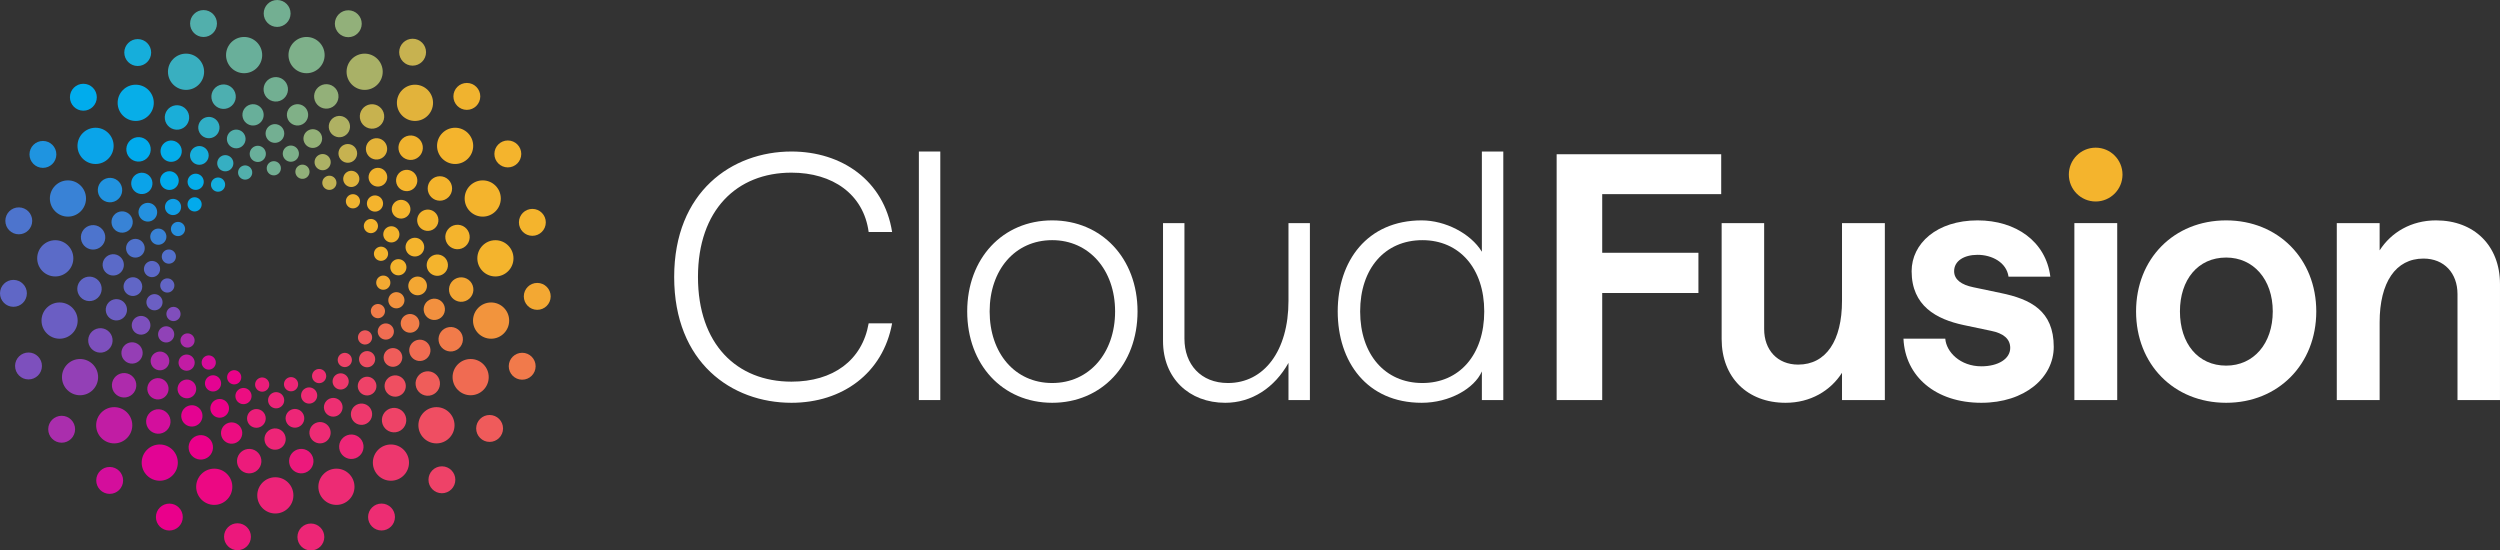 <?xml version="1.0" encoding="UTF-8"?> <svg xmlns="http://www.w3.org/2000/svg" width="327" height="72" viewBox="0 0 327 72" fill="none"><rect x="0" y="0" width="327" height="72" fill="#333333" stroke="none"/><g clip-path="url(#clip0_111_3138)"><path d="M64.048 54.28C63.077 54.276 62.287 55.061 62.283 56.034C62.279 57.006 63.063 57.798 64.034 57.802C65.005 57.806 65.795 57.02 65.799 56.048C65.803 55.075 65.019 54.284 64.048 54.28Z" fill="#EF5B5B"></path><path d="M51.133 58.139C49.828 58.139 48.77 59.201 48.77 60.51C48.77 61.819 49.828 62.88 51.133 62.88C52.439 62.88 53.498 61.819 53.498 60.51C53.498 59.201 52.439 58.139 51.133 58.139Z" fill="#ED376E"></path><path d="M64.235 39.563C62.929 39.563 61.871 40.624 61.871 41.934C61.871 43.243 62.929 44.304 64.235 44.304C65.541 44.304 66.599 43.243 66.599 41.934C66.599 40.624 65.541 39.563 64.235 39.563Z" fill="#F2943D"></path><path d="M59.453 55.624C59.453 54.315 58.394 53.254 57.089 53.254C55.783 53.254 54.725 54.315 54.725 55.624C54.725 56.934 55.783 57.995 57.089 57.995C58.394 57.995 59.453 56.934 59.453 55.624Z" fill="#EF4E62"></path><path d="M57.808 60.994C56.837 60.99 56.047 61.775 56.043 62.748C56.039 63.72 56.823 64.512 57.794 64.516C58.765 64.52 59.555 63.734 59.559 62.762C59.563 61.789 58.779 60.998 57.808 60.994Z" fill="#EE4268"></path><path d="M64.799 36.16C66.105 36.16 67.163 35.099 67.163 33.79C67.163 32.48 66.105 31.419 64.799 31.419C63.494 31.419 62.435 32.48 62.435 33.79C62.435 35.099 63.494 36.16 64.799 36.16Z" fill="#F4B42D"></path><path d="M63.925 49.328C63.925 48.019 62.867 46.957 61.561 46.957C60.256 46.957 59.197 48.019 59.197 49.328C59.197 50.637 60.256 51.698 61.561 51.698C62.867 51.698 63.925 50.637 63.925 49.328Z" fill="#F06B52"></path><path d="M63.141 28.335C64.447 28.335 65.505 27.274 65.505 25.964C65.505 24.655 64.447 23.594 63.141 23.594C61.836 23.594 60.777 24.655 60.777 25.964C60.777 27.274 61.836 28.335 63.141 28.335Z" fill="#F4B42D"></path><path d="M53.962 8.588C54.933 8.592 55.723 7.807 55.727 6.834C55.731 5.862 54.947 5.07 53.976 5.066C53.005 5.062 52.215 5.848 52.211 6.82C52.207 7.793 52.991 8.584 53.962 8.588Z" fill="#C7B250"></path><path d="M59.53 21.45C60.836 21.45 61.894 20.389 61.894 19.08C61.894 17.771 60.836 16.709 59.53 16.709C58.224 16.709 57.166 17.771 57.166 19.08C57.166 20.389 58.224 21.45 59.53 21.45Z" fill="#F4B42D"></path><path d="M69.626 30.845C70.597 30.849 71.387 30.063 71.391 29.091C71.395 28.118 70.611 27.327 69.64 27.323C68.669 27.319 67.879 28.104 67.875 29.077C67.871 30.049 68.655 30.841 69.626 30.845Z" fill="#F4B42D"></path><path d="M66.417 21.896C67.388 21.9 68.178 21.115 68.182 20.142C68.186 19.17 67.402 18.378 66.431 18.374C65.46 18.37 64.67 19.156 64.666 20.128C64.662 21.101 65.446 21.892 66.417 21.896Z" fill="#F4B42D"></path><path d="M68.514 38.758C68.51 39.731 69.294 40.523 70.265 40.526C71.236 40.531 72.026 39.745 72.03 38.773C72.034 37.8 71.25 37.008 70.279 37.005C69.308 37.001 68.518 37.786 68.514 38.758Z" fill="#F3A833"></path><path d="M68.31 46.143C67.339 46.14 66.549 46.925 66.545 47.897C66.541 48.87 67.325 49.661 68.296 49.665C69.267 49.669 70.057 48.884 70.061 47.912C70.065 46.939 69.281 46.147 68.31 46.143Z" fill="#F17A4B"></path><path d="M61.056 14.371C62.027 14.375 62.817 13.59 62.821 12.617C62.825 11.645 62.041 10.853 61.07 10.849C60.099 10.845 59.309 11.631 59.305 12.603C59.301 13.576 60.085 14.367 61.056 14.371Z" fill="#F0B32F"></path><path d="M8.072 54.384C7.101 54.38 6.311 55.165 6.307 56.138C6.303 57.11 7.087 57.902 8.058 57.906C9.029 57.91 9.819 57.125 9.823 56.152C9.827 55.179 9.043 54.388 8.072 54.384Z" fill="#AA2EAD"></path><path d="M10.469 46.957C9.164 46.957 8.105 48.019 8.105 49.328C8.105 50.637 9.164 51.698 10.469 51.698C11.775 51.698 12.833 50.637 12.833 49.328C12.833 48.019 11.775 46.957 10.469 46.957Z" fill="#9340B6"></path><path d="M49.91 65.867C48.939 65.862 48.148 66.648 48.145 67.62C48.141 68.593 48.925 69.385 49.895 69.388C50.867 69.392 51.657 68.607 51.661 67.635C51.665 66.662 50.881 65.87 49.91 65.867Z" fill="#ED2D73"></path><path d="M14.94 53.254C13.635 53.254 12.576 54.315 12.576 55.624C12.576 56.934 13.635 57.995 14.94 57.995C16.246 57.995 17.304 56.934 17.304 55.624C17.304 54.315 16.246 53.254 14.94 53.254Z" fill="#C11DA4"></path><path d="M10.158 41.934C10.158 40.624 9.099 39.563 7.794 39.563C6.488 39.563 5.43 40.624 5.43 41.934C5.43 43.243 6.488 44.304 7.794 44.304C9.099 44.304 10.158 43.243 10.158 41.934Z" fill="#6B5EC3"></path><path d="M3.736 46.108C2.765 46.104 1.975 46.889 1.971 47.861C1.967 48.834 2.751 49.626 3.722 49.63C4.693 49.633 5.483 48.848 5.487 47.876C5.491 46.903 4.707 46.111 3.736 46.108Z" fill="#7D50BD"></path><path d="M7.229 36.16C8.535 36.16 9.593 35.099 9.593 33.79C9.593 32.48 8.535 31.419 7.229 31.419C5.924 31.419 4.865 32.48 4.865 33.79C4.865 35.099 5.924 36.16 7.229 36.16Z" fill="#5B6BC8"></path><path d="M14.353 61.078C13.382 61.074 12.592 61.859 12.588 62.832C12.584 63.804 13.368 64.596 14.339 64.6C15.31 64.604 16.1 63.819 16.104 62.846C16.108 61.874 15.324 61.082 14.353 61.078Z" fill="#D40E9C"></path><path d="M40.669 68.478C39.699 68.474 38.908 69.259 38.904 70.232C38.9 71.204 39.684 71.996 40.655 72C41.626 72.004 42.416 71.219 42.42 70.246C42.424 69.273 41.64 68.482 40.669 68.478Z" fill="#ED2676"></path><path d="M44.005 61.3C42.699 61.3 41.641 62.362 41.641 63.671C41.641 64.98 42.699 66.041 44.005 66.041C45.31 66.041 46.368 64.98 46.368 63.671C46.368 62.362 45.31 61.3 44.005 61.3Z" fill="#ED2B74"></path><path d="M36.014 62.424C34.709 62.424 33.651 63.485 33.651 64.794C33.651 66.103 34.709 67.165 36.014 67.165C37.32 67.165 38.378 66.103 38.378 64.794C38.378 63.485 37.32 62.424 36.014 62.424Z" fill="#EC2378"></path><path d="M22.158 65.871C21.187 65.867 20.396 66.652 20.393 67.625C20.389 68.597 21.173 69.389 22.144 69.393C23.114 69.397 23.905 68.612 23.909 67.639C23.913 66.666 23.129 65.875 22.158 65.871Z" fill="#EA008B"></path><path d="M23.259 60.51C23.259 59.201 22.201 58.139 20.895 58.139C19.59 58.139 18.531 59.201 18.531 60.51C18.531 61.819 19.59 62.88 20.895 62.88C22.201 62.88 23.259 61.819 23.259 60.51Z" fill="#E20494"></path><path d="M30.388 63.671C30.388 62.362 29.33 61.3 28.024 61.3C26.719 61.3 25.66 62.362 25.66 63.671C25.66 64.98 26.719 66.041 28.024 66.041C29.33 66.041 30.388 64.98 30.388 63.671Z" fill="#EC0883"></path><path d="M31.07 68.444C30.099 68.44 29.309 69.225 29.305 70.197C29.301 71.17 30.085 71.962 31.056 71.966C32.027 71.969 32.817 71.184 32.821 70.212C32.825 69.239 32.041 68.448 31.07 68.444Z" fill="#EC187C"></path><path d="M36.243 3.522C37.214 3.526 38.004 2.741 38.008 1.768C38.012 0.796 37.228 0.004 36.257 1.44311e-05C35.286 -0.004 34.496 0.781 34.492 1.754C34.488 2.726 35.272 3.518 36.243 3.522Z" fill="#73AF92"></path><path d="M24.333 11.758C25.638 11.758 26.697 10.696 26.697 9.387C26.697 8.078 25.638 7.016 24.333 7.016C23.027 7.016 21.969 8.078 21.969 9.387C21.969 10.696 23.027 11.758 24.333 11.758Z" fill="#39AFC0"></path><path d="M18.007 8.633C18.978 8.637 19.768 7.852 19.772 6.88C19.776 5.907 18.992 5.115 18.021 5.112C17.05 5.108 16.26 5.893 16.256 6.865C16.252 7.838 17.036 8.63 18.007 8.633Z" fill="#16AEDB"></path><path d="M26.614 4.839C27.585 4.843 28.375 4.058 28.379 3.085C28.383 2.113 27.599 1.321 26.628 1.317C25.657 1.313 24.867 2.098 24.863 3.071C24.859 4.043 25.643 4.835 26.614 4.839Z" fill="#52AFAC"></path><path d="M31.93 9.576C33.236 9.576 34.294 8.515 34.294 7.206C34.294 5.896 33.236 4.835 31.93 4.835C30.625 4.835 29.566 5.896 29.566 7.206C29.566 8.515 30.625 9.576 31.93 9.576Z" fill="#69AF9A"></path><path d="M10.135 19.08C10.135 20.389 11.193 21.45 12.499 21.45C13.804 21.45 14.863 20.389 14.863 19.08C14.863 17.771 13.804 16.709 12.499 16.709C11.193 16.709 10.135 17.771 10.135 19.08Z" fill="#0AA4E9"></path><path d="M10.898 14.479C11.868 14.483 12.659 13.698 12.663 12.725C12.666 11.753 11.883 10.961 10.912 10.957C9.941 10.953 9.15 11.739 9.146 12.711C9.143 13.684 9.926 14.475 10.898 14.479Z" fill="#00ACED"></path><path d="M40.098 9.576C41.404 9.576 42.462 8.515 42.462 7.206C42.462 5.896 41.404 4.835 40.098 4.835C38.793 4.835 37.734 5.896 37.734 7.206C37.734 8.515 38.793 9.576 40.098 9.576Z" fill="#7EB08A"></path><path d="M17.751 15.82C19.056 15.82 20.115 14.759 20.115 13.45C20.115 12.14 19.056 11.079 17.751 11.079C16.445 11.079 15.387 12.14 15.387 13.45C15.387 14.759 16.445 15.82 17.751 15.82Z" fill="#07AEE8"></path><path d="M8.887 28.335C10.193 28.335 11.251 27.274 11.251 25.964C11.251 24.655 10.193 23.594 8.887 23.594C7.582 23.594 6.523 24.655 6.523 25.964C6.523 27.274 7.582 28.335 8.887 28.335Z" fill="#3982D6"></path><path d="M5.607 21.957C6.577 21.961 7.368 21.176 7.372 20.203C7.376 19.23 6.592 18.439 5.621 18.435C4.65 18.431 3.86 19.216 3.856 20.189C3.852 21.161 4.636 21.953 5.607 21.957Z" fill="#1F94E0"></path><path d="M47.696 11.758C49.002 11.758 50.06 10.696 50.06 9.387C50.06 8.078 49.002 7.016 47.696 7.016C46.39 7.016 45.332 8.078 45.332 9.387C45.332 10.696 46.39 11.758 47.696 11.758Z" fill="#A9B167"></path><path d="M54.278 15.82C55.584 15.82 56.642 14.759 56.642 13.45C56.642 12.14 55.584 11.079 54.278 11.079C52.972 11.079 51.914 12.14 51.914 13.45C51.914 14.759 52.972 15.82 54.278 15.82Z" fill="#E2B33B"></path><path d="M2.45 30.647C3.421 30.651 4.211 29.866 4.215 28.893C4.219 27.921 3.435 27.129 2.464 27.125C1.493 27.121 0.703 27.906 0.699 28.879C0.695 29.851 1.479 30.643 2.45 30.647Z" fill="#4D74CD"></path><path d="M1.751 40.13C2.722 40.134 3.512 39.349 3.516 38.376C3.52 37.404 2.736 36.612 1.765 36.608C0.794 36.604 0.004 37.389 1.43747e-05 38.362C-0.004 39.334 0.78 40.126 1.751 40.13Z" fill="#6067C6"></path><path d="M45.55 4.865C46.521 4.869 47.311 4.084 47.315 3.112C47.319 2.139 46.535 1.347 45.564 1.344C44.593 1.34 43.803 2.125 43.799 3.097C43.795 4.07 44.579 4.862 45.55 4.865Z" fill="#92B07A"></path><path d="M43.679 24.623C44.071 24.293 44.123 23.706 43.793 23.313C43.464 22.919 42.879 22.868 42.486 23.198C42.093 23.528 42.042 24.115 42.371 24.509C42.701 24.902 43.286 24.954 43.679 24.623Z" fill="#C3B253"></path><path d="M38.964 21.753C38.572 22.083 38.52 22.67 38.85 23.064C39.179 23.457 39.765 23.509 40.157 23.178C40.55 22.848 40.601 22.261 40.272 21.867C39.942 21.474 39.357 21.422 38.964 21.753Z" fill="#91B07A"></path><path d="M34.653 54.229C34.378 53.61 33.655 53.332 33.038 53.608C32.421 53.883 32.144 54.608 32.419 55.227C32.693 55.845 33.416 56.124 34.033 55.848C34.65 55.573 34.928 54.848 34.653 54.229Z" fill="#EC1E7A"></path><path d="M41.146 48.476C40.753 48.806 40.702 49.393 41.032 49.787C41.361 50.18 41.946 50.232 42.339 49.901C42.731 49.571 42.783 48.984 42.453 48.59C42.124 48.197 41.538 48.145 41.146 48.476Z" fill="#ED2F72"></path><path d="M29.118 24.861C29.51 24.531 29.562 23.944 29.232 23.55C28.903 23.157 28.317 23.105 27.925 23.436C27.532 23.766 27.481 24.353 27.811 24.747C28.14 25.14 28.725 25.191 29.118 24.861Z" fill="#13AEDE"></path><path d="M40.415 17.004C39.798 17.279 39.521 18.004 39.796 18.623C40.07 19.242 40.793 19.52 41.41 19.244C42.027 18.969 42.305 18.244 42.03 17.625C41.755 17.007 41.032 16.728 40.415 17.004Z" fill="#94B178"></path><path d="M39.874 50.833C39.379 51.143 39.228 51.798 39.538 52.295C39.848 52.792 40.5 52.943 40.996 52.632C41.492 52.322 41.642 51.667 41.333 51.17C41.023 50.673 40.37 50.522 39.874 50.833Z" fill="#ED2B74"></path><path d="M29.232 54.533C29.849 54.258 30.127 53.533 29.852 52.914C29.577 52.295 28.855 52.017 28.238 52.292C27.62 52.568 27.343 53.293 27.618 53.912C27.892 54.53 28.615 54.809 29.232 54.533Z" fill="#EB0189"></path><path d="M30.037 48.637C29.644 48.968 29.593 49.555 29.922 49.948C30.252 50.342 30.837 50.393 31.229 50.063C31.622 49.733 31.673 49.146 31.344 48.752C31.014 48.358 30.429 48.307 30.037 48.637Z" fill="#EB0189"></path><path d="M32.817 61.903C33.691 61.78 34.299 60.97 34.176 60.094C34.053 59.218 33.246 58.608 32.373 58.731C31.5 58.855 30.891 59.664 31.014 60.54C31.136 61.416 31.944 62.026 32.817 61.903Z" fill="#EC1B7B"></path><path d="M28.426 51.047C28.921 50.736 29.072 50.081 28.762 49.584C28.453 49.087 27.8 48.936 27.304 49.247C26.809 49.557 26.658 50.212 26.968 50.709C27.277 51.206 27.93 51.357 28.426 51.047Z" fill="#E40392"></path><path d="M30.95 52.367C31.26 52.864 31.912 53.015 32.408 52.705C32.904 52.394 33.054 51.74 32.745 51.243C32.435 50.746 31.782 50.595 31.287 50.905C30.791 51.216 30.64 51.87 30.95 52.367Z" fill="#EC0D81"></path><path d="M30.68 57.985C31.419 57.773 31.846 57 31.635 56.259C31.423 55.518 30.652 55.089 29.913 55.302C29.174 55.514 28.747 56.287 28.959 57.028C29.171 57.769 29.941 58.198 30.68 57.985Z" fill="#EC0D81"></path><path d="M35.558 51.452C35.062 51.763 34.912 52.417 35.221 52.914C35.531 53.411 36.184 53.562 36.68 53.252C37.175 52.941 37.326 52.287 37.016 51.79C36.706 51.293 36.054 51.142 35.558 51.452Z" fill="#EC2478"></path><path d="M45.456 49.328C45.146 48.831 44.493 48.68 43.998 48.99C43.502 49.301 43.351 49.955 43.661 50.452C43.971 50.949 44.623 51.1 45.119 50.79C45.614 50.479 45.765 49.825 45.456 49.328Z" fill="#ED386D"></path><path d="M44.088 54.392C44.705 54.116 44.982 53.391 44.708 52.773C44.433 52.154 43.71 51.876 43.093 52.151C42.476 52.427 42.199 53.151 42.473 53.77C42.748 54.389 43.471 54.667 44.088 54.392Z" fill="#ED2F72"></path><path d="M42.245 57.941C42.984 57.728 43.411 56.955 43.199 56.214C42.987 55.473 42.216 55.045 41.477 55.257C40.738 55.47 40.311 56.243 40.523 56.984C40.735 57.725 41.506 58.153 42.245 57.941Z" fill="#ED2B74"></path><path d="M44.011 15.215C43.272 15.428 42.844 16.201 43.056 16.942C43.268 17.683 44.039 18.111 44.778 17.899C45.517 17.686 45.944 16.913 45.732 16.172C45.52 15.431 44.749 15.003 44.011 15.215Z" fill="#AFB163"></path><path d="M45.811 46.486C45.481 46.092 44.896 46.041 44.503 46.371C44.111 46.702 44.06 47.289 44.389 47.682C44.718 48.076 45.304 48.127 45.696 47.797C46.089 47.467 46.14 46.88 45.811 46.486Z" fill="#EE4268"></path><path d="M39.63 61.901C40.503 61.778 41.111 60.968 40.989 60.092C40.866 59.216 40.059 58.606 39.185 58.729C38.312 58.852 37.703 59.662 37.826 60.538C37.949 61.414 38.756 62.024 39.63 61.901Z" fill="#EC197C"></path><path d="M45.388 22.5C44.893 22.811 44.742 23.466 45.052 23.963C45.361 24.46 46.014 24.611 46.51 24.3C47.005 23.99 47.156 23.335 46.846 22.838C46.537 22.341 45.884 22.19 45.388 22.5Z" fill="#DFB33D"></path><path d="M35.218 21.298C34.826 21.628 34.775 22.215 35.104 22.609C35.433 23.002 36.019 23.054 36.411 22.723C36.804 22.393 36.855 21.806 36.526 21.413C36.196 21.019 35.611 20.968 35.218 21.298Z" fill="#72AF93"></path><path d="M39.074 55.835C39.691 55.56 39.969 54.835 39.694 54.216C39.419 53.597 38.696 53.319 38.079 53.595C37.462 53.87 37.185 54.595 37.46 55.214C37.734 55.832 38.457 56.111 39.074 55.835Z" fill="#ED2677"></path><path d="M37.472 49.542C37.08 49.873 37.029 50.459 37.358 50.853C37.687 51.247 38.273 51.298 38.665 50.968C39.058 50.638 39.109 50.051 38.779 49.657C38.45 49.263 37.865 49.212 37.472 49.542Z" fill="#ED2677"></path><path d="M41.64 20.308C41.145 20.618 40.994 21.273 41.303 21.77C41.613 22.267 42.266 22.418 42.762 22.107C43.257 21.797 43.408 21.142 43.098 20.645C42.788 20.148 42.136 19.997 41.64 20.308Z" fill="#ACB165"></path><path d="M44.995 18.944C44.378 19.22 44.101 19.945 44.375 20.563C44.65 21.182 45.373 21.46 45.99 21.185C46.607 20.909 46.885 20.184 46.61 19.566C46.335 18.947 45.612 18.669 44.995 18.944Z" fill="#C7B250"></path><path d="M36.366 58.772C37.105 58.559 37.532 57.786 37.32 57.045C37.108 56.304 36.337 55.876 35.599 56.088C34.859 56.3 34.432 57.074 34.644 57.814C34.856 58.556 35.627 58.984 36.366 58.772Z" fill="#ED2577"></path><path d="M33.697 49.59C33.304 49.92 33.253 50.507 33.582 50.901C33.912 51.294 34.497 51.346 34.89 51.016C35.282 50.685 35.333 50.098 35.004 49.705C34.675 49.311 34.089 49.26 33.697 49.59Z" fill="#EC1C7A"></path><path d="M45.57 25.615C45.177 25.945 45.126 26.532 45.456 26.926C45.785 27.32 46.37 27.371 46.763 27.041C47.155 26.71 47.206 26.123 46.877 25.73C46.548 25.336 45.962 25.285 45.57 25.615Z" fill="#EFB330"></path><path d="M54.133 43.416C54.75 43.141 55.027 42.416 54.753 41.797C54.478 41.179 53.755 40.9 53.138 41.176C52.521 41.451 52.244 42.176 52.518 42.795C52.793 43.413 53.516 43.692 54.133 43.416Z" fill="#F17E49"></path><path d="M59.177 45.959C60.05 45.835 60.658 45.026 60.536 44.15C60.413 43.274 59.605 42.664 58.732 42.787C57.859 42.91 57.25 43.72 57.373 44.596C57.496 45.471 58.303 46.082 59.177 45.959Z" fill="#F17B4A"></path><path d="M55.742 36.898C55.468 36.28 54.745 36.002 54.128 36.277C53.511 36.552 53.233 37.277 53.508 37.896C53.783 38.515 54.506 38.793 55.123 38.517C55.74 38.242 56.017 37.517 55.742 36.898Z" fill="#F3A733"></path><path d="M26.706 46.704C26.314 47.034 26.263 47.621 26.592 48.015C26.922 48.408 27.507 48.46 27.899 48.129C28.292 47.799 28.343 47.212 28.014 46.819C27.684 46.425 27.099 46.374 26.706 46.704Z" fill="#D70C9A"></path><path d="M57.19 41.801C57.929 41.589 58.356 40.816 58.144 40.075C57.932 39.334 57.162 38.905 56.423 39.118C55.684 39.33 55.257 40.103 55.468 40.844C55.68 41.585 56.451 42.014 57.19 41.801Z" fill="#F2903F"></path><path d="M57.585 36.026C58.324 35.813 58.751 35.04 58.539 34.299C58.327 33.558 57.556 33.13 56.817 33.342C56.078 33.555 55.651 34.328 55.863 35.069C56.075 35.81 56.846 36.238 57.585 36.026Z" fill="#F4B42D"></path><path d="M55.294 19.098C55.171 18.223 54.363 17.612 53.49 17.735C52.617 17.859 52.008 18.668 52.131 19.544C52.254 20.42 53.061 21.03 53.934 20.907C54.808 20.784 55.416 19.974 55.294 19.098Z" fill="#F0B32F"></path><path d="M50.028 41.405C50.421 41.075 50.472 40.488 50.143 40.094C49.813 39.701 49.228 39.65 48.835 39.98C48.443 40.31 48.392 40.897 48.721 41.291C49.05 41.684 49.636 41.736 50.028 41.405Z" fill="#F17D49"></path><path d="M51.768 56.537C52.642 56.414 53.25 55.604 53.127 54.728C53.005 53.852 52.197 53.242 51.324 53.365C50.451 53.489 49.842 54.298 49.965 55.174C50.088 56.05 50.895 56.66 51.768 56.537Z" fill="#EE4367"></path><path d="M48.578 47.882C49.074 47.571 49.224 46.916 48.915 46.419C48.605 45.922 47.952 45.771 47.456 46.082C46.961 46.392 46.81 47.047 47.12 47.544C47.43 48.041 48.082 48.192 48.578 47.882Z" fill="#EE4D62"></path><path d="M51.025 44.262C51.521 43.951 51.672 43.297 51.362 42.8C51.052 42.303 50.399 42.152 49.904 42.462C49.408 42.773 49.258 43.427 49.567 43.924C49.877 44.421 50.53 44.572 51.025 44.262Z" fill="#F06D52"></path><path d="M51.307 49.15C50.569 49.363 50.141 50.136 50.353 50.877C50.565 51.618 51.336 52.046 52.075 51.834C52.814 51.621 53.241 50.848 53.029 50.107C52.817 49.366 52.046 48.938 51.307 49.15Z" fill="#EF4F61"></path><path d="M50.902 45.633C50.285 45.908 50.007 46.633 50.282 47.252C50.556 47.87 51.279 48.149 51.896 47.873C52.513 47.598 52.791 46.873 52.516 46.254C52.242 45.636 51.519 45.357 50.902 45.633Z" fill="#EF5D5A"></path><path d="M54.617 29.192C54.829 29.933 55.599 30.362 56.338 30.149C57.077 29.937 57.505 29.163 57.293 28.423C57.081 27.682 56.31 27.253 55.571 27.466C54.832 27.678 54.405 28.451 54.617 29.192Z" fill="#F4B42D"></path><path d="M48.488 25.721C47.992 26.031 47.842 26.686 48.151 27.183C48.461 27.68 49.114 27.831 49.609 27.52C50.105 27.21 50.255 26.555 49.946 26.058C49.636 25.561 48.983 25.41 48.488 25.721Z" fill="#F4B42D"></path><path d="M49.24 32.479C48.847 32.809 48.796 33.396 49.125 33.79C49.455 34.184 50.04 34.235 50.432 33.905C50.825 33.574 50.876 32.987 50.547 32.594C50.218 32.2 49.632 32.149 49.24 32.479Z" fill="#F4B42D"></path><path d="M47.803 30.165C48.132 30.559 48.718 30.61 49.11 30.28C49.503 29.95 49.554 29.363 49.225 28.969C48.895 28.576 48.31 28.524 47.917 28.855C47.525 29.185 47.474 29.772 47.803 30.165Z" fill="#F4B42D"></path><path d="M49.538 36.26C49.146 36.59 49.095 37.177 49.424 37.571C49.754 37.964 50.339 38.016 50.731 37.685C51.124 37.355 51.175 36.768 50.846 36.374C50.516 35.981 49.931 35.929 49.538 36.26Z" fill="#F3A932"></path><path d="M47.037 44.733C47.367 45.127 47.952 45.178 48.345 44.848C48.737 44.518 48.788 43.931 48.459 43.537C48.13 43.144 47.544 43.092 47.152 43.422C46.759 43.753 46.708 44.34 47.037 44.733Z" fill="#EF595C"></path><path d="M46.899 50.999C47.174 51.618 47.897 51.896 48.514 51.621C49.13 51.345 49.408 50.621 49.133 50.002C48.859 49.383 48.136 49.105 47.519 49.38C46.902 49.656 46.624 50.381 46.899 50.999Z" fill="#EE4268"></path><path d="M59.619 29.414C58.746 29.537 58.137 30.346 58.26 31.222C58.383 32.098 59.19 32.708 60.063 32.585C60.937 32.462 61.545 31.652 61.422 30.777C61.3 29.901 60.492 29.291 59.619 29.414Z" fill="#F4B42D"></path><path d="M57.538 26.253C58.42 26.253 59.135 25.536 59.135 24.652C59.135 23.767 58.42 23.05 57.538 23.05C56.656 23.05 55.941 23.767 55.941 24.652C55.941 25.536 56.656 26.253 57.538 26.253Z" fill="#F4B42D"></path><path d="M61.905 37.653C61.782 36.777 60.975 36.167 60.101 36.29C59.228 36.413 58.62 37.222 58.742 38.098C58.865 38.974 59.672 39.584 60.546 39.461C61.419 39.338 62.028 38.528 61.905 37.653Z" fill="#F3A634"></path><path d="M53.769 31.204C53.152 31.48 52.874 32.204 53.149 32.823C53.424 33.442 54.147 33.72 54.764 33.444C55.381 33.169 55.658 32.444 55.383 31.826C55.109 31.207 54.386 30.928 53.769 31.204Z" fill="#F4B42D"></path><path d="M50.95 39.835C51.26 40.332 51.913 40.483 52.408 40.173C52.904 39.862 53.054 39.208 52.745 38.711C52.435 38.214 51.782 38.063 51.287 38.373C50.791 38.684 50.64 39.338 50.95 39.835Z" fill="#F2923E"></path><path d="M51.546 34.056C51.051 34.367 50.9 35.021 51.21 35.518C51.519 36.015 52.172 36.166 52.668 35.856C53.163 35.545 53.314 34.891 53.004 34.394C52.695 33.897 52.042 33.746 51.546 34.056Z" fill="#F4B42D"></path><path d="M38.532 13.68C37.793 13.893 37.366 14.666 37.578 15.407C37.789 16.148 38.56 16.576 39.299 16.364C40.038 16.151 40.465 15.378 40.254 14.637C40.042 13.896 39.271 13.468 38.532 13.68Z" fill="#80B087"></path><path d="M50.292 31.215C50.601 31.712 51.254 31.863 51.75 31.552C52.245 31.242 52.396 30.587 52.086 30.09C51.777 29.593 51.124 29.442 50.628 29.753C50.133 30.064 49.982 30.718 50.292 31.215Z" fill="#F4B42D"></path><path d="M18.609 45.782C18.397 45.04 17.626 44.612 16.887 44.825C16.149 45.037 15.721 45.81 15.933 46.551C16.145 47.292 16.916 47.721 17.655 47.508C18.394 47.295 18.821 46.522 18.609 45.782Z" fill="#953EB5"></path><path d="M18.839 26.637C18.222 26.913 17.945 27.638 18.219 28.256C18.494 28.875 19.217 29.153 19.834 28.878C20.451 28.602 20.728 27.877 20.454 27.259C20.179 26.64 19.456 26.362 18.839 26.637Z" fill="#2491DF"></path><path d="M16.012 48.808C15.138 48.931 14.53 49.741 14.652 50.616C14.775 51.492 15.583 52.102 16.456 51.979C17.329 51.856 17.938 51.046 17.815 50.171C17.692 49.295 16.885 48.685 16.012 48.808Z" fill="#AE2BAC"></path><path d="M22.77 21.116C23.509 20.904 23.936 20.131 23.724 19.39C23.513 18.649 22.742 18.221 22.003 18.433C21.264 18.645 20.837 19.419 21.048 20.159C21.26 20.901 22.031 21.329 22.77 21.116Z" fill="#04ADEA"></path><path d="M12.982 38.744C13.511 38.037 13.368 37.033 12.663 36.503C11.957 35.972 10.957 36.115 10.427 36.822C9.898 37.529 10.041 38.533 10.746 39.064C11.451 39.595 12.452 39.452 12.982 38.744Z" fill="#6166C6"></path><path d="M22.656 24.742C23.273 24.466 23.551 23.742 23.276 23.123C23.001 22.504 22.278 22.226 21.661 22.501C21.044 22.777 20.767 23.502 21.041 24.12C21.316 24.739 22.039 25.017 22.656 24.742Z" fill="#01ABED"></path><path d="M26.487 60.1C27.36 59.977 27.969 59.167 27.846 58.291C27.724 57.416 26.916 56.805 26.043 56.928C25.169 57.052 24.561 57.861 24.684 58.737C24.806 59.613 25.614 60.223 26.487 60.1Z" fill="#EB008A"></path><path d="M25.479 55.74C26.218 55.528 26.645 54.755 26.433 54.014C26.221 53.273 25.451 52.844 24.712 53.057C23.973 53.27 23.546 54.042 23.757 54.783C23.969 55.525 24.74 55.953 25.479 55.74Z" fill="#E40391"></path><path d="M18.987 35.753C19.297 36.25 19.949 36.401 20.445 36.091C20.941 35.78 21.091 35.126 20.782 34.629C20.472 34.132 19.819 33.981 19.323 34.291C18.828 34.602 18.677 35.256 18.987 35.753Z" fill="#5C69C7"></path><path d="M17.212 31.349C16.595 31.624 16.318 32.349 16.593 32.968C16.867 33.586 17.59 33.864 18.207 33.589C18.824 33.314 19.102 32.589 18.827 31.97C18.552 31.351 17.829 31.073 17.212 31.349Z" fill="#5072CC"></path><path d="M11.953 29.459C11.08 29.582 10.471 30.392 10.594 31.268C10.717 32.144 11.524 32.754 12.397 32.631C13.271 32.508 13.879 31.698 13.756 30.822C13.634 29.947 12.826 29.336 11.953 29.459Z" fill="#4D74CD"></path><path d="M17.898 17.951C17.025 18.074 16.416 18.884 16.539 19.759C16.662 20.635 17.469 21.245 18.343 21.122C19.216 20.999 19.824 20.19 19.702 19.314C19.579 18.438 18.771 17.828 17.898 17.951Z" fill="#01ABED"></path><path d="M15.591 27.698C14.852 27.911 14.424 28.684 14.636 29.425C14.848 30.166 15.619 30.594 16.358 30.382C17.097 30.169 17.524 29.396 17.312 28.655C17.1 27.914 16.33 27.486 15.591 27.698Z" fill="#3883D6"></path><path d="M14.166 23.277C13.293 23.401 12.684 24.21 12.807 25.086C12.93 25.962 13.737 26.572 14.61 26.449C15.483 26.326 16.092 25.516 15.969 24.64C15.846 23.765 15.039 23.154 14.166 23.277Z" fill="#2193E0"></path><path d="M18.936 25.33C19.675 25.117 20.102 24.344 19.89 23.603C19.678 22.862 18.908 22.434 18.169 22.646C17.43 22.859 17.003 23.632 17.214 24.373C17.426 25.114 18.197 25.542 18.936 25.33Z" fill="#0BA3E9"></path><path d="M36.294 13.268C37.167 13.146 37.776 12.336 37.653 11.46C37.53 10.584 36.723 9.974 35.849 10.097C34.976 10.22 34.368 11.03 34.49 11.906C34.613 12.781 35.42 13.392 36.294 13.268Z" fill="#72AF92"></path><path d="M48.437 13.647C47.564 13.77 46.956 14.58 47.078 15.455C47.201 16.331 48.008 16.941 48.882 16.818C49.755 16.695 50.364 15.886 50.241 15.01C50.118 14.134 49.31 13.524 48.437 13.647Z" fill="#C7B24F"></path><path d="M41.1 12.834C41.222 13.71 42.03 14.32 42.903 14.197C43.776 14.074 44.385 13.264 44.262 12.389C44.139 11.513 43.332 10.903 42.459 11.026C41.586 11.149 40.977 11.959 41.1 12.834Z" fill="#93B079"></path><path d="M48.866 18.13C48.127 18.343 47.7 19.116 47.912 19.857C48.124 20.598 48.895 21.026 49.633 20.814C50.372 20.601 50.8 19.828 50.588 19.087C50.376 18.346 49.605 17.918 48.866 18.13Z" fill="#E4B339"></path><path d="M53.581 24.95C54.32 24.737 54.747 23.964 54.535 23.223C54.323 22.482 53.552 22.054 52.813 22.266C52.074 22.479 51.647 23.252 51.859 23.993C52.071 24.734 52.842 25.162 53.581 24.95Z" fill="#F4B42D"></path><path d="M23.37 16.95C24.243 16.827 24.852 16.017 24.729 15.141C24.606 14.266 23.799 13.655 22.926 13.779C22.052 13.902 21.444 14.711 21.567 15.587C21.689 16.463 22.497 17.073 23.37 16.95Z" fill="#1AAED8"></path><path d="M48.933 22.058C48.316 22.334 48.038 23.059 48.313 23.678C48.588 24.296 49.311 24.575 49.928 24.299C50.545 24.024 50.822 23.299 50.547 22.68C50.273 22.061 49.55 21.783 48.933 22.058Z" fill="#F0B32F"></path><path d="M52.961 28.485C53.578 28.209 53.855 27.484 53.58 26.866C53.306 26.247 52.583 25.968 51.966 26.244C51.349 26.52 51.071 27.244 51.346 27.863C51.621 28.482 52.344 28.76 52.961 28.485Z" fill="#F4B42D"></path><path d="M27.664 12.868C27.787 13.744 28.594 14.354 29.468 14.231C30.341 14.108 30.95 13.298 30.827 12.422C30.704 11.546 29.897 10.936 29.023 11.059C28.15 11.182 27.541 11.992 27.664 12.868Z" fill="#4DAFB0"></path><path d="M48.623 53.794C48.411 53.053 47.64 52.625 46.901 52.837C46.162 53.05 45.735 53.823 45.947 54.564C46.159 55.305 46.929 55.733 47.669 55.521C48.407 55.308 48.835 54.535 48.623 53.794Z" fill="#EE396D"></path><path d="M32.716 13.683C31.977 13.895 31.549 14.668 31.761 15.409C31.973 16.15 32.744 16.579 33.483 16.366C34.222 16.154 34.649 15.381 34.437 14.64C34.225 13.899 33.455 13.47 32.716 13.683Z" fill="#68AF9A"></path><path d="M45.734 56.849C44.861 56.972 44.252 57.781 44.375 58.657C44.498 59.533 45.305 60.143 46.179 60.02C47.052 59.897 47.66 59.087 47.538 58.211C47.415 57.336 46.607 56.726 45.734 56.849Z" fill="#ED2677"></path><path d="M55.299 47.166C56.038 46.953 56.466 46.18 56.254 45.439C56.042 44.698 55.271 44.27 54.532 44.482C53.793 44.694 53.366 45.468 53.578 46.209C53.79 46.95 54.56 47.378 55.299 47.166Z" fill="#F06C52"></path><path d="M56.175 51.75C57.048 51.627 57.656 50.817 57.534 49.941C57.411 49.066 56.603 48.456 55.73 48.579C54.857 48.702 54.248 49.511 54.371 50.387C54.494 51.263 55.301 51.873 56.175 51.75Z" fill="#EF5D5A"></path><path d="M18.951 43.668C19.568 43.393 19.846 42.668 19.571 42.049C19.296 41.431 18.573 41.152 17.956 41.428C17.339 41.703 17.062 42.428 17.337 43.047C17.611 43.666 18.334 43.944 18.951 43.668Z" fill="#7D50BD"></path><path d="M24.742 27.329C25.072 27.723 25.657 27.774 26.05 27.444C26.442 27.113 26.494 26.526 26.164 26.133C25.835 25.739 25.249 25.688 24.857 26.018C24.464 26.348 24.413 26.935 24.742 27.329Z" fill="#02AAEC"></path><path d="M12.91 42.941C12.037 43.064 11.428 43.873 11.551 44.749C11.674 45.625 12.481 46.235 13.354 46.112C14.228 45.989 14.836 45.179 14.713 44.303C14.591 43.428 13.783 42.817 12.91 42.941Z" fill="#7D50BD"></path><path d="M24.696 24.341C25.006 24.838 25.659 24.989 26.154 24.679C26.65 24.368 26.8 23.714 26.491 23.217C26.181 22.72 25.528 22.569 25.033 22.879C24.537 23.19 24.386 23.844 24.696 24.341Z" fill="#04ADEA"></path><path d="M24.958 20.828C25.232 21.447 25.955 21.725 26.572 21.449C27.189 21.174 27.467 20.449 27.192 19.83C26.917 19.212 26.194 18.933 25.577 19.209C24.96 19.484 24.683 20.209 24.958 20.828Z" fill="#16AEDC"></path><path d="M17.881 38.608C18.498 38.333 18.775 37.608 18.5 36.989C18.226 36.371 17.503 36.092 16.886 36.368C16.269 36.643 15.992 37.368 16.266 37.987C16.541 38.606 17.264 38.884 17.881 38.608Z" fill="#6166C6"></path><path d="M15.196 35.987C15.935 35.775 16.362 35.002 16.15 34.261C15.938 33.52 15.168 33.091 14.428 33.304C13.69 33.516 13.262 34.289 13.474 35.03C13.686 35.771 14.457 36.2 15.196 35.987Z" fill="#5B6AC8"></path><path d="M15.606 41.861C16.345 41.648 16.773 40.876 16.561 40.135C16.349 39.394 15.578 38.965 14.839 39.178C14.1 39.39 13.673 40.163 13.885 40.904C14.097 41.645 14.867 42.073 15.606 41.861Z" fill="#6B5EC2"></path><path d="M31.468 21.852C31.076 22.183 31.024 22.77 31.354 23.163C31.683 23.557 32.269 23.608 32.661 23.278C33.054 22.948 33.105 22.361 32.776 21.967C32.446 21.573 31.861 21.522 31.468 21.852Z" fill="#52AFAC"></path><path d="M37.145 20.66C37.455 21.157 38.108 21.308 38.604 20.998C39.099 20.687 39.25 20.033 38.94 19.536C38.63 19.039 37.978 18.888 37.482 19.198C36.986 19.509 36.836 20.163 37.145 20.66Z" fill="#7DB08A"></path><path d="M26.938 15.344C26.199 15.556 25.772 16.329 25.984 17.07C26.196 17.811 26.967 18.24 27.706 18.027C28.445 17.815 28.872 17.042 28.66 16.301C28.448 15.56 27.677 15.131 26.938 15.344Z" fill="#31AFC6"></path><path d="M35.462 16.34C34.845 16.615 34.568 17.34 34.842 17.959C35.117 18.578 35.84 18.856 36.457 18.58C37.074 18.305 37.351 17.58 37.077 16.961C36.802 16.343 36.079 16.064 35.462 16.34Z" fill="#73AF92"></path><path d="M33.158 19.227C32.662 19.538 32.511 20.192 32.821 20.689C33.131 21.186 33.784 21.338 34.279 21.027C34.775 20.717 34.925 20.062 34.616 19.565C34.306 19.068 33.653 18.917 33.158 19.227Z" fill="#69AF9A"></path><path d="M28.908 20.451C28.412 20.762 28.262 21.417 28.571 21.914C28.881 22.411 29.534 22.562 30.029 22.251C30.525 21.941 30.675 21.286 30.366 20.789C30.056 20.292 29.403 20.141 28.908 20.451Z" fill="#36AFC2"></path><path d="M30.402 17.055C29.785 17.331 29.507 18.055 29.782 18.674C30.056 19.293 30.779 19.571 31.396 19.296C32.013 19.02 32.291 18.295 32.016 17.677C31.741 17.058 31.018 16.78 30.402 17.055Z" fill="#53AFAB"></path><path d="M23.402 40.471C23.073 40.077 22.488 40.026 22.095 40.356C21.703 40.687 21.651 41.274 21.981 41.667C22.31 42.061 22.895 42.112 23.288 41.782C23.681 41.452 23.732 40.865 23.402 40.471Z" fill="#804EBC"></path><path d="M21.172 37.938C21.502 38.331 22.087 38.383 22.479 38.052C22.872 37.722 22.923 37.135 22.594 36.741C22.264 36.348 21.679 36.296 21.287 36.627C20.894 36.957 20.843 37.544 21.172 37.938Z" fill="#6265C5"></path><path d="M24.971 48.333C25.466 48.023 25.617 47.368 25.307 46.871C24.997 46.374 24.345 46.223 23.849 46.533C23.354 46.844 23.203 47.499 23.512 47.996C23.822 48.492 24.475 48.644 24.971 48.333Z" fill="#C21CA4"></path><path d="M23.819 45.133C24.148 45.526 24.733 45.578 25.126 45.247C25.518 44.917 25.57 44.33 25.24 43.936C24.911 43.543 24.326 43.491 23.933 43.822C23.541 44.152 23.489 44.739 23.819 45.133Z" fill="#AB2DAD"></path><path d="M22.687 29.241C22.294 29.571 22.243 30.158 22.573 30.552C22.902 30.945 23.487 30.997 23.88 30.666C24.272 30.336 24.324 29.749 23.994 29.355C23.665 28.962 23.079 28.91 22.687 29.241Z" fill="#278FDD"></path><path d="M22.072 26.173C21.576 26.484 21.425 27.139 21.735 27.636C22.045 28.132 22.698 28.284 23.193 27.973C23.689 27.662 23.839 27.008 23.53 26.511C23.22 26.014 22.567 25.863 22.072 26.173Z" fill="#109FE7"></path><path d="M20.15 30.058C19.654 30.368 19.504 31.023 19.813 31.52C20.123 32.017 20.776 32.168 21.271 31.858C21.767 31.547 21.918 30.892 21.608 30.395C21.298 29.898 20.645 29.747 20.15 30.058Z" fill="#3982D6"></path><path d="M24.941 51.993C25.558 51.717 25.836 50.992 25.561 50.374C25.286 49.755 24.563 49.477 23.946 49.752C23.329 50.028 23.052 50.753 23.327 51.371C23.601 51.99 24.324 52.268 24.941 51.993Z" fill="#D70D9A"></path><path d="M22.041 46.711C21.767 46.092 21.044 45.814 20.427 46.09C19.81 46.365 19.532 47.09 19.807 47.709C20.082 48.327 20.805 48.606 21.422 48.33C22.039 48.055 22.316 47.33 22.041 46.711Z" fill="#AE2BAC"></path><path d="M19.646 38.632C19.15 38.942 19 39.597 19.309 40.094C19.619 40.59 20.272 40.742 20.767 40.431C21.263 40.121 21.414 39.466 21.104 38.969C20.794 38.472 20.142 38.321 19.646 38.632Z" fill="#6B5FC3"></path><path d="M22.683 34.275C23.075 33.945 23.126 33.358 22.797 32.964C22.468 32.57 21.882 32.519 21.49 32.849C21.097 33.18 21.046 33.767 21.375 34.16C21.705 34.554 22.29 34.605 22.683 34.275Z" fill="#5370CB"></path><path d="M22.631 43.175C22.322 42.678 21.669 42.527 21.173 42.837C20.678 43.148 20.527 43.802 20.837 44.299C21.146 44.796 21.799 44.947 22.295 44.637C22.79 44.326 22.941 43.672 22.631 43.175Z" fill="#9042B7"></path><path d="M20.274 49.512C19.535 49.724 19.108 50.497 19.32 51.238C19.532 51.979 20.303 52.408 21.042 52.195C21.781 51.983 22.208 51.21 21.996 50.469C21.784 49.728 21.013 49.3 20.274 49.512Z" fill="#C21CA4"></path><path d="M20.933 56.717C21.806 56.594 22.414 55.784 22.291 54.908C22.169 54.032 21.361 53.422 20.488 53.545C19.615 53.669 19.006 54.478 19.129 55.354C19.252 56.23 20.059 56.84 20.933 56.717Z" fill="#D30F9D"></path><path d="M274.114 26.355C276.052 26.355 277.624 24.779 277.624 22.835C277.624 20.891 276.052 19.315 274.114 19.315C272.175 19.315 270.604 20.891 270.604 22.835C270.604 24.779 272.175 26.355 274.114 26.355Z" fill="#F4B42D"></path><path d="M88.182 36.229C88.182 25.08 95.742 19.818 103.524 19.818C110.107 19.818 115.621 23.608 116.688 30.342H113.62C112.953 25.393 108.905 22.583 103.524 22.583C96.365 22.583 91.295 27.488 91.295 36.229C91.295 45.014 96.365 49.92 103.524 49.92C108.95 49.92 112.775 47.155 113.62 42.294H116.688C115.488 48.85 110.151 52.685 103.524 52.685C95.697 52.685 88.182 47.423 88.182 36.229Z" fill="white"></path><path d="M120.189 19.818H122.991V52.328H120.189V19.818Z" fill="white"></path><path d="M126.51 40.733C126.51 33.821 131.134 28.826 137.627 28.826C144.076 28.826 148.79 33.776 148.79 40.733C148.79 47.735 144.076 52.685 137.627 52.685C131.134 52.685 126.51 47.69 126.51 40.733ZM145.855 40.733C145.855 35.292 142.43 31.412 137.627 31.412C132.735 31.412 129.445 35.337 129.445 40.733C129.445 46.174 132.735 50.099 137.627 50.099C142.474 50.099 145.855 46.174 145.855 40.733Z" fill="white"></path><path d="M171.335 52.328H168.533V47.467C166.71 50.722 163.73 52.685 160.261 52.685C155.548 52.685 152.123 49.474 152.123 44.613V29.183H154.925V44.301C154.925 47.646 157.06 50.099 160.617 50.099C165.331 50.099 168.533 45.907 168.533 39.351V29.183H171.335L171.335 52.328Z" fill="white"></path><path d="M174.973 40.733C174.973 34.133 178.842 28.826 185.957 28.826C189.025 28.826 192.361 30.521 193.829 32.929V19.818H196.631V52.328H193.829V48.582C192.85 50.812 189.604 52.685 185.957 52.685C178.797 52.685 174.973 47.334 174.973 40.733ZM194.139 40.733C194.139 35.114 190.893 31.413 186.046 31.413C181.154 31.413 177.908 35.114 177.908 40.733C177.908 46.352 181.154 50.099 186.046 50.099C190.893 50.099 194.139 46.397 194.139 40.733Z" fill="white"></path><path d="M203.609 20.175H225.134V25.393H209.569V33.063H222.154V38.325H209.569V52.328H203.609V20.175Z" fill="white"></path><path d="M246.538 52.328H240.934V48.761C239.422 51.124 236.799 52.685 233.552 52.685C228.572 52.685 225.191 49.385 225.191 44.346V29.183H230.751V43.052C230.751 45.773 232.485 47.69 235.197 47.69C238.845 47.69 240.934 44.568 240.934 39.351V29.183H246.538L246.538 52.328Z" fill="white"></path><path d="M248.973 44.301H254.443C254.576 46.04 256.399 47.913 259.157 47.913C261.38 47.913 262.937 46.932 262.937 45.505C262.937 44.301 262.003 43.587 260.447 43.276L256.845 42.517C253.287 41.759 250.041 40.019 250.041 35.471C250.041 31.859 253.331 28.826 258.668 28.826C263.693 28.826 267.607 31.591 268.184 36.185H262.715C262.448 34.311 260.536 33.331 258.668 33.331C256.889 33.331 255.599 34.133 255.599 35.471C255.599 36.586 256.578 37.255 258.09 37.567L261.692 38.325C265.605 39.128 268.63 40.644 268.63 45.372C268.63 49.385 264.849 52.685 259.157 52.685C253.198 52.685 249.195 49.251 248.973 44.301Z" fill="white"></path><path d="M271.328 29.183H276.932V52.328H271.328V29.183Z" fill="white"></path><path d="M279.398 40.733C279.398 33.865 284.335 28.826 291.183 28.826C297.988 28.826 302.969 33.865 302.969 40.733C302.969 47.646 297.988 52.685 291.183 52.685C284.335 52.685 279.398 47.646 279.398 40.733ZM297.277 40.733C297.277 36.541 294.741 33.687 291.183 33.687C287.492 33.687 285.136 36.586 285.136 40.733C285.136 44.925 287.492 47.824 291.183 47.824C294.786 47.824 297.277 44.925 297.277 40.733Z" fill="white"></path><path d="M305.652 29.183H311.256V32.751C312.768 30.387 315.391 28.826 318.638 28.826C323.619 28.826 326.999 32.126 326.999 37.165V52.328H321.44V38.459C321.44 35.738 319.705 33.821 316.993 33.821C313.346 33.821 311.256 36.943 311.256 42.16V52.328H305.652L305.652 29.183Z" fill="white"></path></g><defs><clipPath id="clip0_111_3138"><rect width="327" height="72" fill="white"></rect></clipPath></defs></svg> 